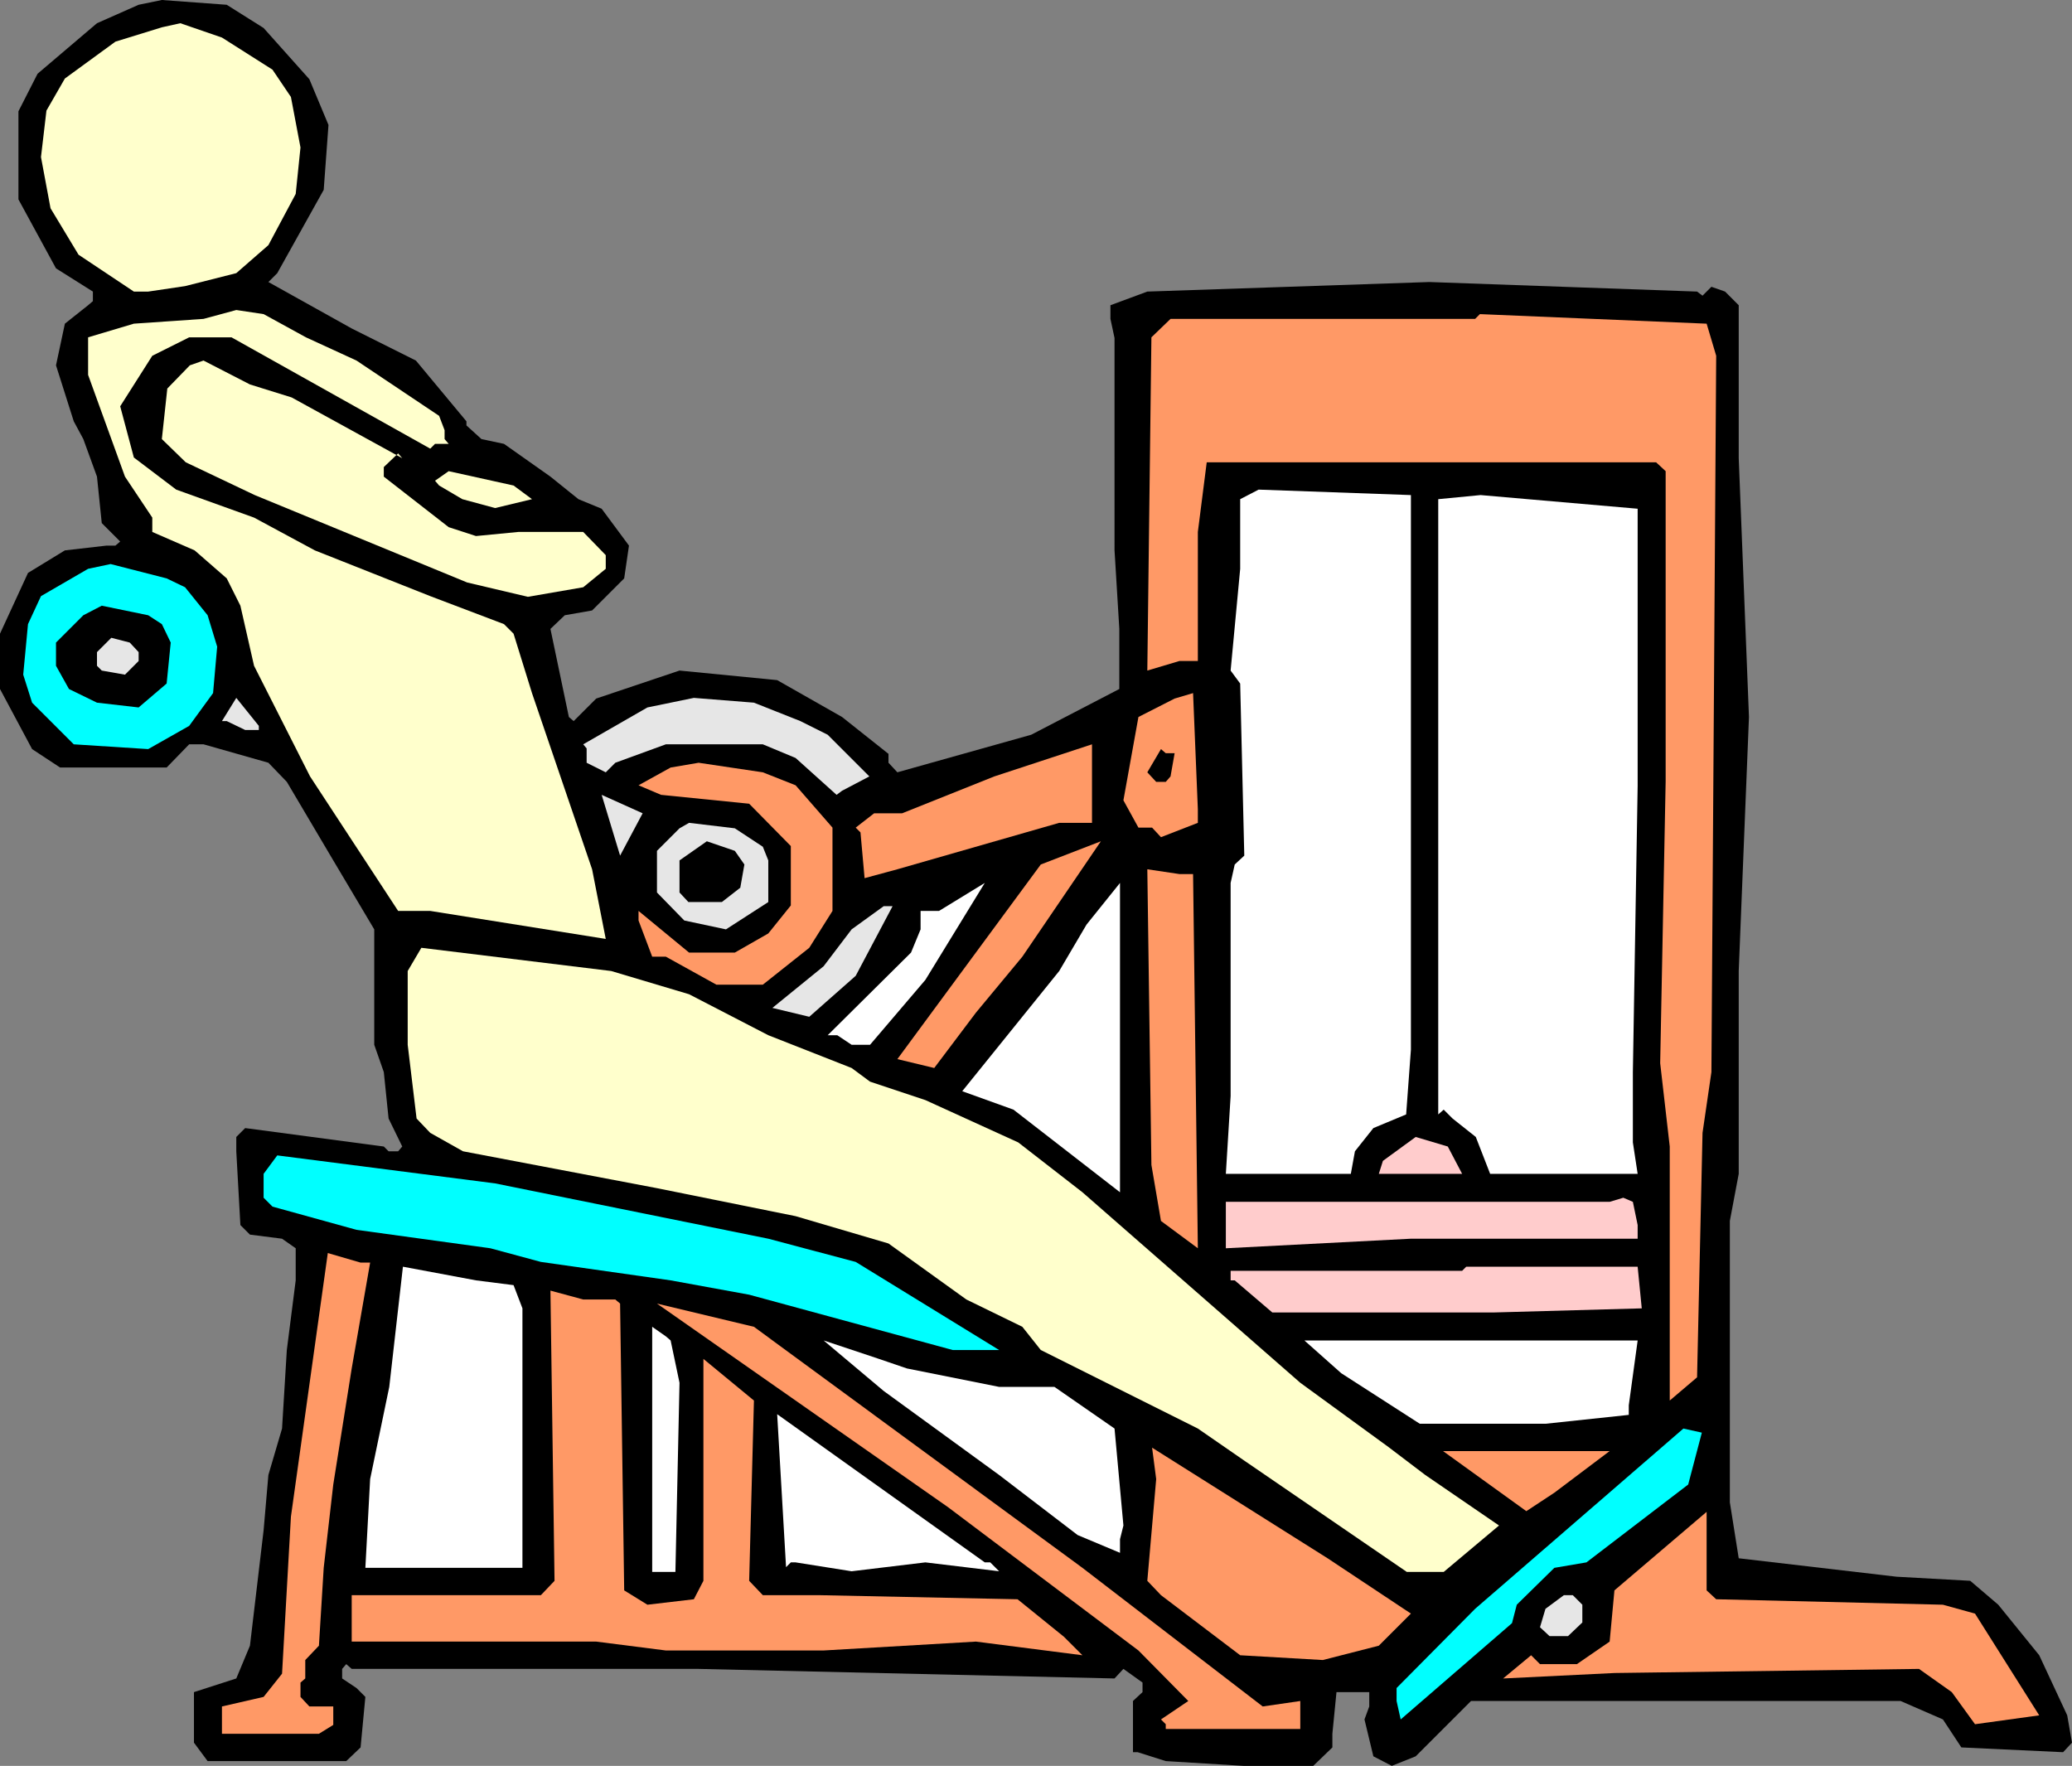 <?xml version="1.0" encoding="UTF-8" standalone="no"?>
<svg
   version="1.0"
   width="129.724mm"
   height="110.569mm"
   id="svg43"
   sodipodi:docname="Lower Back 03.wmf"
   xmlns:inkscape="http://www.inkscape.org/namespaces/inkscape"
   xmlns:sodipodi="http://sodipodi.sourceforge.net/DTD/sodipodi-0.dtd"
   xmlns="http://www.w3.org/2000/svg"
   xmlns:svg="http://www.w3.org/2000/svg">
  <rect width="100%" height="100%" fill="#808080" stroke="none"/>
  <sodipodi:namedview
     id="namedview43"
     pagecolor="#ffffff"
     bordercolor="#000000"
     borderopacity="0.25"
     inkscape:showpageshadow="2"
     inkscape:pageopacity="0.0"
     inkscape:pagecheckerboard="0"
     inkscape:deskcolor="#d1d1d1"
     inkscape:document-units="mm" />
  <defs
     id="defs1">
    <pattern
       id="WMFhbasepattern"
       patternUnits="userSpaceOnUse"
       width="6"
       height="6"
       x="0"
       y="0" />
  </defs>
  <path
     style="fill:#000000;fill-opacity:1;fill-rule:evenodd;stroke:none"
     d="m 62.378,6.626 10.827,12.12 4.525,10.827 -1.131,15.352 -10.989,19.715 -2.101,2.101 19.715,10.989 15.19,7.595 11.958,14.382 v 0.97 l 3.555,3.232 5.333,1.131 10.989,7.757 6.626,5.333 5.494,2.262 6.464,8.726 -1.131,7.757 -7.595,7.595 -6.464,1.131 -3.394,3.232 4.363,20.846 1.131,0.97 5.333,-5.333 19.715,-6.626 23.109,2.262 15.352,8.726 10.989,8.726 v 2.101 l 2.101,2.262 31.674,-8.888 20.846,-10.827 v -14.221 l -1.131,-18.584 V 79.992 l -0.97,-4.525 v -3.232 l 8.726,-3.232 66.741,-2.262 63.347,2.262 1.293,0.97 2.101,-2.101 3.232,1.131 3.232,3.232 v 36.198 l 2.424,61.246 -2.424,60.115 v 47.995 l -2.101,11.15 v 66.579 l 2.101,13.251 37.33,4.363 17.453,0.97 6.626,5.656 9.696,11.958 6.626,14.221 1.131,6.464 -2.101,2.262 -24.078,-1.131 -4.363,-6.626 -10.019,-4.363 H 348.086 l -13.09,13.09 -5.656,2.262 -4.363,-2.262 -2.101,-8.726 1.131,-3.07 v -3.394 h -7.757 l -0.97,9.858 v 3.232 l -4.525,4.363 h -16.483 l -18.422,-1.131 -6.626,-2.101 h -1.131 v -12.12 l 2.262,-2.101 v -2.262 l -4.525,-3.232 -2.101,2.262 -98.414,-2.262 H 83.224 l -1.293,-1.131 -0.97,1.131 v 2.262 l 3.394,2.262 2.101,2.101 -1.131,11.958 -3.394,3.232 H 49.126 L 45.894,412.403 V 400.445 l 10.019,-3.232 3.232,-7.757 3.232,-27.31 1.131,-13.09 3.232,-10.989 1.131,-18.584 2.101,-16.483 v -7.595 l -3.232,-2.262 -7.595,-0.97 -2.262,-2.262 -0.97,-17.453 v -3.394 l 2.101,-2.101 32.805,4.363 1.131,1.131 h 2.262 l 0.97,-1.131 -3.232,-6.626 -1.131,-10.989 -2.262,-6.464 v -27.31 l -9.696,-16.322 -10.989,-18.584 -4.363,-4.525 -15.352,-4.363 H 44.763 l -5.333,5.494 H 14.221 L 7.595,177.275 0,163.054 v -13.09 l 6.626,-14.382 8.726,-5.333 9.858,-1.131 h 2.101 l 1.131,-0.97 -4.363,-4.363 -1.131,-10.989 -3.232,-8.888 -2.262,-4.202 -4.202,-13.251 2.101,-9.858 5.494,-4.363 1.131,-0.97 V 69.003 L 13.251,63.509 4.363,47.187 V 26.341 L 8.888,17.453 22.947,5.494 32.805,1.131 38.299,0 53.651,1.131 Z"
     id="path1" />
  <path
     style="fill:#ffffcc;fill-opacity:1;fill-rule:evenodd;stroke:none"
     d="m 64.478,16.483 4.363,6.464 2.262,11.958 -1.131,10.989 -6.464,12.12 -7.595,6.626 -12.12,3.07 -8.726,1.293 H 31.674 L 18.584,60.277 11.958,49.288 9.696,37.168 10.989,26.179 15.352,18.584 27.31,9.858 38.299,6.464 42.662,5.494 52.52,8.888 Z"
     id="path2" />
  <path
     style="fill:#ffffcc;fill-opacity:1;fill-rule:evenodd;stroke:none"
     d="m 72.397,79.83 11.958,5.494 19.554,13.09 1.293,3.394 v 2.101 l 0.97,1.131 h -3.232 l -1.131,1.131 L 54.782,79.83 H 44.763 l -8.726,4.363 -7.595,11.958 3.232,12.12 10.019,7.595 18.422,6.626 14.382,7.757 27.31,10.827 17.453,6.626 2.262,2.262 4.363,14.059 14.221,41.693 3.232,16.483 -41.531,-6.626 h -7.595 l -20.846,-31.835 -13.251,-26.179 -3.232,-14.221 -3.232,-6.464 -7.595,-6.626 -10.019,-4.363 v -3.394 l -6.464,-9.696 -8.726,-24.078 v -8.888 l 10.827,-3.232 16.483,-1.131 7.757,-2.101 6.464,0.97 z"
     id="path3" />
  <path
     style="fill:#ff9966;fill-opacity:1;fill-rule:evenodd;stroke:none"
     d="m 406.1,84.194 -1.131,169.518 -2.101,14.382 -1.293,57.853 -6.464,5.494 v -60.115 l -2.262,-19.715 1.293,-66.741 v -73.366 l -2.262,-2.101 H 285.547 l -2.101,16.483 v 30.542 h -4.363 l -7.595,2.262 0.97,-78.861 4.525,-4.363 h 72.074 l 1.131,-1.131 53.651,2.262 z"
     id="path4" />
  <path
     style="fill:#ffffcc;fill-opacity:1;fill-rule:evenodd;stroke:none"
     d="m 69.003,94.051 26.179,14.382 -0.97,-1.131 -3.394,3.232 v 2.262 l 15.352,11.958 6.464,2.101 10.019,-0.97 h 15.352 l 5.333,5.494 v 3.232 l -5.333,4.363 -13.09,2.262 -14.382,-3.394 -50.258,-20.685 -16.322,-7.757 -5.656,-5.494 1.293,-11.958 5.333,-5.494 3.232,-1.131 10.989,5.656 z"
     id="path5" />
  <path
     style="fill:#ffffcc;fill-opacity:1;fill-rule:evenodd;stroke:none"
     d="m 125.886,118.13 -8.726,2.101 -7.757,-2.101 -5.494,-3.232 -0.97,-1.131 3.232,-2.262 15.352,3.394 z"
     id="path6" />
  <path
     style="fill:#ffffff;fill-opacity:1;fill-rule:evenodd;stroke:none"
     d="m 333.865,248.379 -1.131,15.352 -7.757,3.232 -4.363,5.494 -0.97,5.333 h -29.573 l 1.131,-18.422 V 208.949 l 0.97,-4.363 2.262,-2.101 -0.97,-40.723 -2.262,-3.07 2.262,-24.078 v -16.483 l 4.363,-2.262 36.037,1.293 z"
     id="path7" />
  <path
     style="fill:#ffffff;fill-opacity:1;fill-rule:evenodd;stroke:none"
     d="m 387.516,148.834 v 37.168 l -1.131,67.71 v 16.645 l 1.131,7.434 H 352.611 l -3.394,-8.726 -5.494,-4.363 -2.101,-2.101 -1.293,1.131 V 118.13 l 10.019,-0.97 37.168,3.232 z"
     id="path8" />
  <path
     style="fill:#00ffff;fill-opacity:1;fill-rule:evenodd;stroke:none"
     d="m 43.794,138.976 5.333,6.626 2.262,7.434 -0.97,10.989 -5.656,7.757 -9.696,5.494 -17.614,-1.131 -9.858,-9.858 -2.101,-6.626 1.131,-11.958 3.07,-6.626 11.15,-6.464 5.333,-1.131 13.251,3.394 z"
     id="path9" />
  <path
     style="fill:#000000;fill-opacity:1;fill-rule:evenodd;stroke:none"
     d="m 38.299,147.702 2.101,4.363 -0.97,9.696 -6.626,5.656 -9.858,-1.131 -6.626,-3.232 -3.07,-5.494 v -5.494 l 6.464,-6.464 4.363,-2.262 10.989,2.262 z"
     id="path10" />
  <path
     style="fill:#e6e6e6;fill-opacity:1;fill-rule:evenodd;stroke:none"
     d="m 32.805,154.328 v 2.101 l -3.232,3.232 -5.494,-0.97 -1.131,-1.131 v -3.232 l 3.394,-3.394 4.363,1.131 z"
     id="path11" />
  <path
     style="fill:#ff9966;fill-opacity:1;fill-rule:evenodd;stroke:none"
     d="m 283.446,194.728 -8.726,3.394 -2.101,-2.262 h -3.232 l -3.555,-6.464 3.555,-19.715 8.565,-4.363 4.363,-1.293 1.131,27.472 z"
     id="path12" />
  <path
     style="fill:#e6e6e6;fill-opacity:1;fill-rule:evenodd;stroke:none"
     d="m 61.246,172.75 h -3.232 l -4.363,-2.101 h -1.131 l 3.394,-5.494 5.333,6.626 z"
     id="path13" />
  <path
     style="fill:#e6e6e6;fill-opacity:1;fill-rule:evenodd;stroke:none"
     d="m 189.395,170.65 6.464,3.232 9.858,9.858 -6.464,3.394 -1.293,0.97 -9.696,-8.726 -7.757,-3.232 h -22.947 l -11.958,4.363 -2.262,2.262 -4.525,-2.262 v -3.394 l -0.808,-0.97 15.19,-8.726 10.989,-2.262 14.221,1.131 z"
     id="path14" />
  <path
     style="fill:#ff9966;fill-opacity:1;fill-rule:evenodd;stroke:none"
     d="m 250.641,194.728 -38.299,10.989 -7.757,2.101 -0.97,-10.827 -1.131,-1.131 4.363,-3.394 h 6.626 l 21.816,-8.726 23.109,-7.595 v 18.584 z"
     id="path15" />
  <path
     style="fill:#000000;fill-opacity:1;fill-rule:evenodd;stroke:none"
     d="m 277.952,178.245 -0.97,5.494 -1.131,1.293 h -2.262 l -2.101,-2.262 3.232,-5.494 1.131,0.97 z"
     id="path16" />
  <path
     style="fill:#ff9966;fill-opacity:1;fill-rule:evenodd;stroke:none"
     d="m 188.264,185.84 8.726,10.019 v 19.715 l -5.494,8.726 -10.989,8.726 h -10.989 l -11.958,-6.626 h -3.232 l -3.232,-8.565 v -2.262 l 11.958,9.858 h 10.827 l 7.918,-4.525 5.333,-6.626 V 200.222 l -9.858,-10.019 -20.846,-2.101 -5.333,-2.262 7.595,-4.202 6.626,-1.131 15.19,2.262 z"
     id="path17" />
  <path
     style="fill:#e6e6e6;fill-opacity:1;fill-rule:evenodd;stroke:none"
     d="m 146.733,202.485 -4.363,-14.382 9.696,4.363 z"
     id="path18" />
  <path
     style="fill:#e6e6e6;fill-opacity:1;fill-rule:evenodd;stroke:none"
     d="m 180.507,200.384 1.293,3.232 v 9.858 l -10.019,6.464 -9.858,-2.101 -6.464,-6.626 v -9.858 l 5.333,-5.333 2.262,-1.293 10.827,1.293 z"
     id="path19" />
  <path
     style="fill:#000000;fill-opacity:1;fill-rule:evenodd;stroke:none"
     d="m 176.144,204.586 -0.97,5.494 -4.363,3.394 h -7.918 l -2.101,-2.262 v -7.595 l 6.464,-4.525 6.626,2.262 z"
     id="path20" />
  <path
     style="fill:#ff9966;fill-opacity:1;fill-rule:evenodd;stroke:none"
     d="m 230.926,239.653 -9.858,13.09 -8.726,-2.101 33.936,-46.056 14.221,-5.494 -18.584,27.31 z"
     id="path21" />
  <path
     style="fill:#ff9966;fill-opacity:1;fill-rule:evenodd;stroke:none"
     d="m 282.315,206.848 1.131,88.557 -8.726,-6.464 -2.262,-13.251 -0.97,-69.973 7.595,1.131 z"
     id="path22" />
  <path
     style="fill:#ffffff;fill-opacity:1;fill-rule:evenodd;stroke:none"
     d="m 205.878,247.248 h -4.363 l -3.394,-2.262 h -2.262 l 19.715,-19.554 2.262,-5.494 v -4.363 h 4.363 l 10.827,-6.626 -14.059,22.947 z"
     id="path23" />
  <path
     style="fill:#ffffff;fill-opacity:1;fill-rule:evenodd;stroke:none"
     d="m 265.024,282.154 -25.21,-19.554 -12.12,-4.363 22.947,-28.442 6.464,-10.989 7.918,-9.858 z"
     id="path24" />
  <path
     style="fill:#e6e6e6;fill-opacity:1;fill-rule:evenodd;stroke:none"
     d="m 202.485,230.927 -10.989,9.696 -8.726,-2.101 12.12,-9.858 6.626,-8.726 7.595,-5.494 h 2.101 z"
     id="path25" />
  <path
     style="fill:#ffffcc;fill-opacity:1;fill-rule:evenodd;stroke:none"
     d="m 163.054,235.29 18.746,9.696 19.715,7.757 4.363,3.232 13.09,4.363 21.978,10.019 15.19,11.797 51.55,45.086 20.846,15.19 8.726,6.626 17.453,11.958 -13.09,10.989 h -8.726 l -38.461,-26.341 -10.989,-7.595 -37.168,-18.584 -4.363,-5.494 -13.251,-6.464 -18.422,-13.251 -21.978,-6.464 -32.805,-6.626 -45.894,-8.726 -7.757,-4.363 -3.232,-3.394 -2.101,-17.453 v -17.453 l 3.232,-5.494 44.925,5.494 z"
     id="path26" />
  <path
     style="fill:#ffcccc;fill-opacity:1;fill-rule:evenodd;stroke:none"
     d="m 345.985,277.791 h -19.715 l 0.97,-3.07 7.757,-5.656 7.595,2.262 z"
     id="path27" />
  <path
     style="fill:#00ffff;fill-opacity:1;fill-rule:evenodd;stroke:none"
     d="m 181.8,293.143 20.685,5.494 33.936,20.846 h -10.989 l -48.157,-13.09 -18.584,-3.394 -30.704,-4.363 -11.958,-3.232 -31.674,-4.363 -19.877,-5.494 -2.101,-2.101 v -5.656 l 3.232,-4.363 51.55,6.626 z"
     id="path28" />
  <path
     style="fill:#ffcccc;fill-opacity:1;fill-rule:evenodd;stroke:none"
     d="m 387.516,289.911 v 3.232 h -53.651 l -43.794,2.262 v -10.989 h 90.819 l 3.232,-0.97 2.262,0.97 z"
     id="path29" />
  <path
     style="fill:#ff9966;fill-opacity:1;fill-rule:evenodd;stroke:none"
     d="m 87.587,298.799 -4.363,25.048 -4.363,27.472 -2.262,19.715 -1.131,18.422 -3.232,3.394 v 4.363 l -1.131,0.97 v 3.394 l 2.101,2.262 h 5.656 v 4.363 l -3.394,2.101 H 52.52 v -6.464 l 9.858,-2.262 4.363,-5.494 2.101,-37.168 8.726,-62.378 7.757,2.262 z"
     id="path30" />
  <path
     style="fill:#ffffff;fill-opacity:1;fill-rule:evenodd;stroke:none"
     d="m 121.523,304.131 2.101,5.494 v 61.408 H 86.456 l 1.131,-21.008 4.525,-21.816 3.232,-28.442 17.291,3.232 z"
     id="path31" />
  <path
     style="fill:#ffcccc;fill-opacity:1;fill-rule:evenodd;stroke:none"
     d="m 388.486,309.626 -34.906,0.97 h -52.52 l -8.888,-7.595 h -0.97 v -2.262 h 54.782 l 0.97,-0.97 h 40.562 z"
     id="path32" />
  <path
     style="fill:#ff9966;fill-opacity:1;fill-rule:evenodd;stroke:none"
     d="m 145.601,307.525 1.131,0.97 0.97,67.872 5.494,3.394 10.989,-1.293 2.262,-4.363 v -52.52 l 11.958,9.858 -1.131,42.662 3.232,3.394 h 13.251 l 47.026,0.97 10.989,8.888 4.363,4.363 -25.21,-3.232 -36.037,2.101 h -37.33 l -16.483,-2.101 H 83.224 v -10.989 h 44.763 l 3.232,-3.394 -0.97,-68.68 7.757,2.101 z"
     id="path33" />
  <path
     style="fill:#ff9966;fill-opacity:1;fill-rule:evenodd;stroke:none"
     d="m 256.136,371.034 42.662,32.805 8.888,-1.293 v 6.626 h -31.835 v -1.131 l -1.131,-1.131 6.464,-4.363 -11.797,-11.958 -45.086,-33.936 -68.842,-48.157 22.947,5.494 z"
     id="path34" />
  <path
     style="fill:#ffffff;fill-opacity:1;fill-rule:evenodd;stroke:none"
     d="m 158.691,317.221 2.101,10.019 -0.97,44.763 h -5.494 v -58.014 l 3.232,2.262 z"
     id="path35" />
  <path
     style="fill:#ffffff;fill-opacity:1;fill-rule:evenodd;stroke:none"
     d="m 214.605,323.847 21.816,4.363 h 13.09 l 14.221,9.858 2.101,22.947 -0.808,3.232 v 3.232 l -10.019,-4.202 -18.584,-14.221 -27.31,-19.877 -14.221,-11.958 13.09,4.363 z"
     id="path36" />
  <path
     style="fill:#ffffff;fill-opacity:1;fill-rule:evenodd;stroke:none"
     d="m 385.416,332.573 v 2.262 l -19.715,2.101 h -29.734 l -18.584,-11.958 -8.726,-7.757 h 78.861 z"
     id="path37" />
  <path
     style="fill:#ffffff;fill-opacity:1;fill-rule:evenodd;stroke:none"
     d="m 234.32,369.741 2.101,2.101 -17.453,-2.101 -17.453,2.101 -13.251,-2.101 h -1.131 l -1.131,1.131 -2.101,-36.198 49.126,35.067 z"
     id="path38" />
  <path
     style="fill:#00ffff;fill-opacity:1;fill-rule:evenodd;stroke:none"
     d="m 399.475,351.319 -24.078,18.422 -7.595,1.293 -8.888,8.726 -1.131,4.363 -26.341,22.786 -0.97,-4.363 v -3.07 l 18.584,-18.746 49.288,-42.662 4.363,0.97 z"
     id="path39" />
  <path
     style="fill:#ff9966;fill-opacity:1;fill-rule:evenodd;stroke:none"
     d="m 333.865,381.861 -7.595,7.595 -13.251,3.394 -19.554,-1.131 -18.746,-14.221 -3.232,-3.394 2.101,-24.078 -0.97,-7.434 41.531,26.179 z"
     id="path40" />
  <path
     style="fill:#ff9966;fill-opacity:1;fill-rule:evenodd;stroke:none"
     d="m 367.801,353.258 -6.626,4.363 -19.715,-14.221 h 39.43 z"
     id="path41" />
  <path
     style="fill:#ff9966;fill-opacity:1;fill-rule:evenodd;stroke:none"
     d="m 406.1,378.467 53.651,1.293 7.595,2.101 15.19,24.078 -15.19,2.101 -5.494,-7.595 -7.757,-5.494 -72.074,0.97 -26.341,1.293 6.626,-5.494 2.101,2.101 h 8.726 l 7.757,-5.333 1.131,-12.12 21.816,-18.584 v 18.584 z"
     id="path42" />
  <path
     style="fill:#e6e6e6;fill-opacity:1;fill-rule:evenodd;stroke:none"
     d="m 374.427,379.76 v 4.202 l -3.394,3.232 h -4.363 l -2.262,-2.101 1.293,-4.363 4.363,-3.232 h 2.101 z"
     id="path43" />
</svg>
